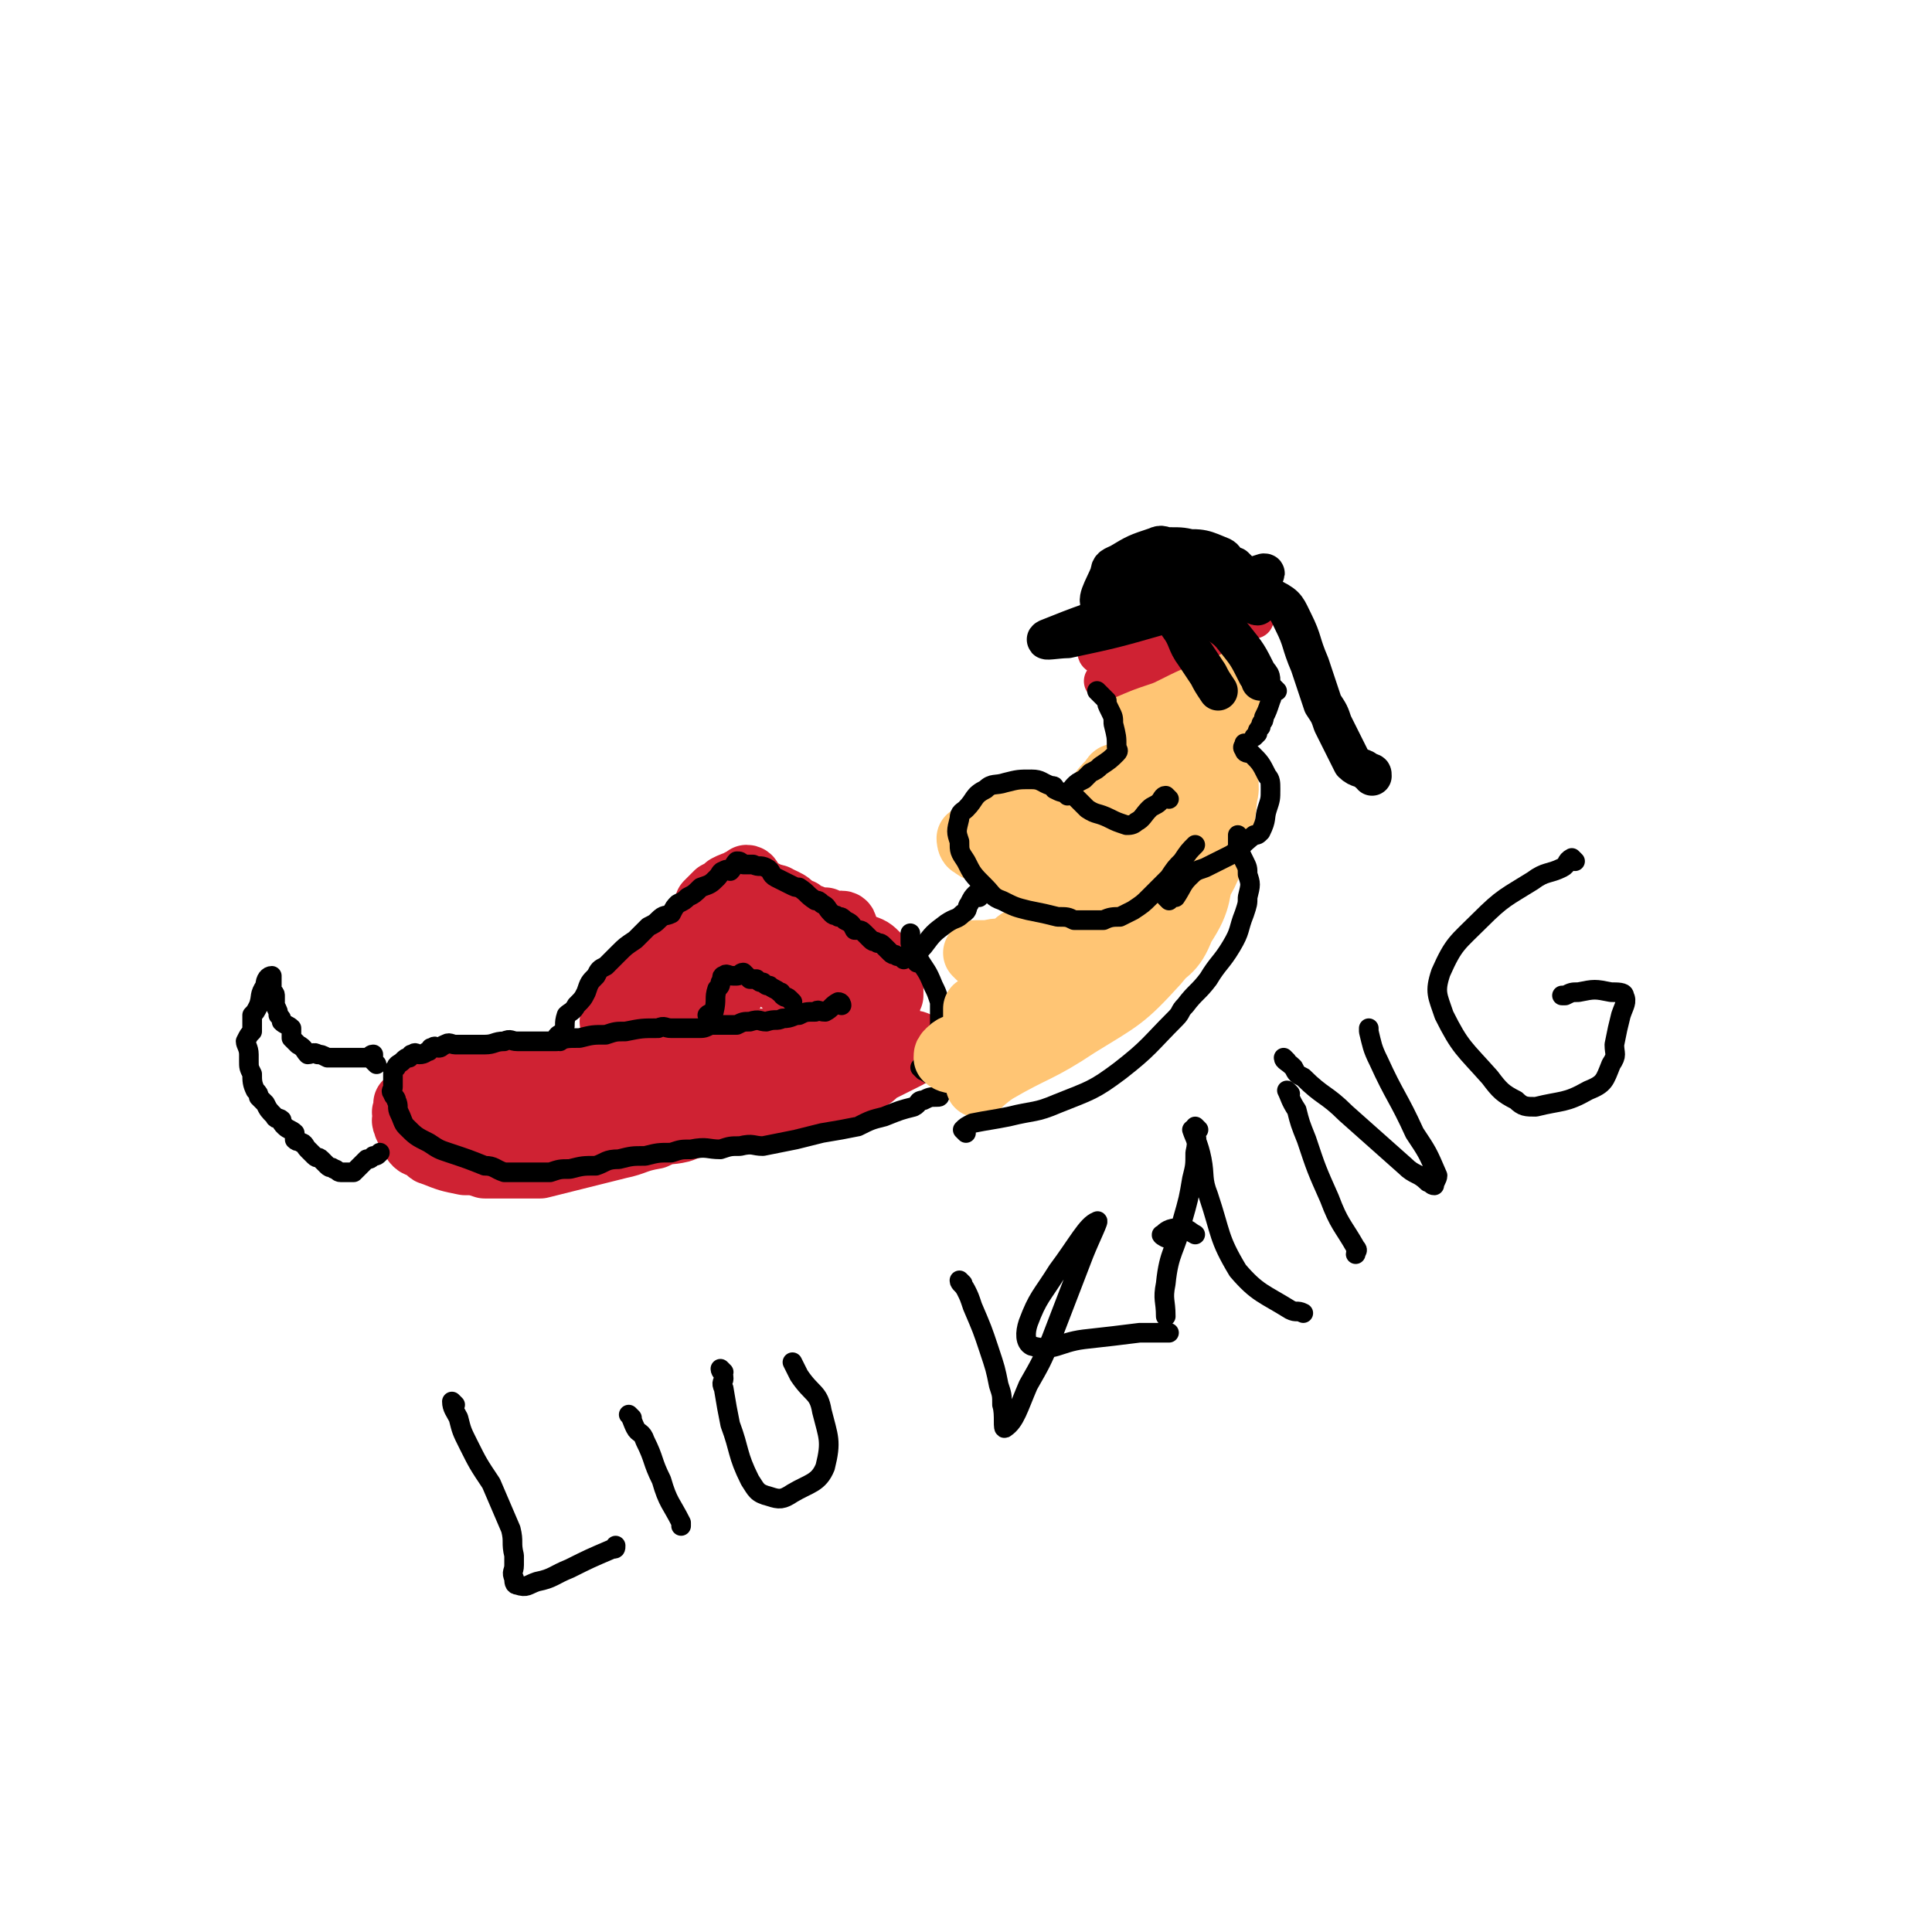 <svg viewBox='0 0 590 590' version='1.1' xmlns='http://www.w3.org/2000/svg' xmlns:xlink='http://www.w3.org/1999/xlink'><g fill='none' stroke='#CF2233' stroke-width='20' stroke-linecap='round' stroke-linejoin='round'><path d='M247,300c0,0 -1,0 -1,-1 -1,-2 0,-2 -1,-3 -1,-1 -2,-1 -3,-2 -3,-2 -2,-3 -4,-5 -3,-2 -3,-2 -6,-4 -3,-1 -4,-1 -7,-1 -3,1 -3,1 -5,2 0,0 0,1 0,1 '/><path d='M250,296c0,0 -1,0 -1,-1 0,-1 0,-1 0,-1 -1,-1 -2,-1 -3,-1 -2,-2 -2,-2 -4,-4 -2,-1 -2,-1 -5,-3 -3,-1 -3,-1 -6,-3 -1,0 -1,-1 -3,-1 -1,0 -1,-1 -3,0 -2,0 -1,0 -3,1 -1,0 -1,-1 -1,0 0,1 0,3 2,4 4,2 4,2 9,3 8,1 9,1 17,2 1,0 1,1 2,2 3,1 3,1 5,3 1,1 1,1 2,2 0,1 -1,1 0,2 0,1 0,1 1,2 0,1 0,1 1,2 0,1 1,2 1,2 -2,0 -2,-1 -4,-2 -5,-3 -5,-3 -10,-5 -3,-2 -3,-2 -7,-3 -2,-1 -2,-1 -5,-1 -1,-1 -2,-2 -1,-1 0,0 1,1 2,2 4,4 4,4 8,7 2,2 2,3 5,5 1,0 1,0 2,0 3,1 3,1 5,2 1,0 1,-1 2,0 2,0 2,0 4,1 2,0 2,0 3,0 1,-1 1,-1 2,-1 2,0 2,0 3,0 1,-1 0,-2 1,-3 0,-2 0,-2 1,-4 0,-1 0,-1 0,-2 0,-2 0,-2 0,-4 0,-1 0,-1 0,-2 -2,-2 -2,-2 -4,-4 -2,-2 -2,-2 -5,-3 -7,-4 -7,-4 -15,-8 -5,-2 -5,-1 -10,-3 -1,-1 -2,0 -2,-1 -1,-1 0,-2 1,-3 '/><path d='M258,283c0,0 0,-1 -1,-1 -1,0 -1,1 -2,1 -1,-1 -1,-1 -3,-2 -1,0 -1,0 -3,0 -1,-1 -1,-1 -3,-1 -1,-1 -1,-2 -3,-2 -2,-2 -2,-2 -4,-3 -3,-1 -3,-1 -5,-2 -2,-1 -2,-1 -5,-2 -1,-1 -1,-1 -2,-1 -1,-1 -1,-1 -2,0 -1,0 -1,0 -3,1 -1,1 -1,1 -3,2 -2,2 -2,2 -3,3 0,1 0,1 0,2 '/><path d='M229,269c0,0 0,-1 -1,-1 -1,1 0,2 -1,3 -2,1 -2,1 -3,3 -3,3 -2,3 -5,6 -2,1 -2,1 -4,2 -2,1 -1,2 -3,3 -3,3 -3,3 -7,6 -4,4 -4,3 -8,7 -2,2 -1,2 -3,4 -2,4 -2,3 -5,7 0,0 0,0 -1,1 0,1 0,1 -1,2 0,1 1,1 1,2 0,1 -1,1 0,2 0,1 0,1 1,2 0,1 0,1 1,2 1,1 1,0 2,1 1,1 1,1 2,2 1,0 1,0 2,0 1,0 1,0 2,0 1,0 1,0 2,0 3,-1 3,-1 5,-2 3,-2 3,-1 5,-3 3,-3 3,-4 6,-7 2,-2 3,-2 5,-5 2,-2 1,-2 3,-4 2,-4 2,-4 5,-7 1,-2 1,-1 2,-3 1,-1 2,-1 2,-3 0,-2 0,-2 0,-3 -1,-1 -1,-1 -1,-2 0,0 0,-1 -1,-1 0,0 -1,0 -2,1 -2,1 -2,1 -5,3 -6,6 -6,5 -12,11 -7,7 -6,8 -13,14 -2,2 -3,3 -4,3 0,1 1,0 2,0 11,-8 11,-8 22,-16 5,-4 4,-4 8,-8 1,-1 1,-1 2,-2 0,0 0,0 0,0 '/><path d='M255,315c0,0 0,-1 -1,-1 -1,0 -1,1 -2,2 -1,0 -1,0 -3,0 -2,1 -2,0 -4,1 -2,0 -2,0 -5,0 -3,0 -3,0 -5,1 -3,0 -3,0 -5,0 -3,0 -3,0 -5,0 -2,0 -2,-1 -5,0 -2,0 -2,0 -5,1 -5,1 -5,0 -11,1 -2,1 -2,1 -5,2 -2,0 -2,0 -4,0 -3,1 -3,0 -6,1 -2,0 -2,0 -5,1 -2,0 -2,0 -4,1 -5,0 -5,0 -9,1 -4,0 -4,1 -8,2 -5,1 -5,1 -10,2 -3,0 -3,0 -6,1 -4,0 -4,0 -8,1 -2,0 -2,-1 -5,0 -1,0 -1,1 -2,1 -2,1 -2,0 -4,1 -1,0 -1,0 -2,1 -1,1 -1,1 -2,2 0,1 0,1 0,2 -1,1 0,1 0,2 0,1 -1,1 0,2 0,1 0,1 1,2 0,1 0,1 1,2 1,1 0,1 1,2 1,1 1,0 2,1 2,1 2,2 3,2 5,2 5,2 10,3 3,0 3,0 6,1 3,0 3,0 7,0 5,0 5,0 10,0 4,-1 4,-1 8,-2 4,-1 4,-1 8,-2 4,-1 4,-1 8,-2 5,-1 5,-2 11,-3 4,-2 4,-1 8,-2 5,-2 5,-2 11,-3 3,-1 3,-1 6,-2 9,-3 9,-3 17,-5 4,-1 4,0 8,-1 3,-1 3,-1 7,-2 3,-1 3,-1 6,-2 3,-1 3,-1 5,-3 4,-2 4,-2 8,-4 2,-1 2,-1 3,-2 1,-1 2,-2 1,-2 -1,-1 -2,0 -5,1 -9,1 -9,1 -18,2 -21,4 -21,4 -42,8 -12,2 -12,2 -24,4 -10,1 -10,0 -20,1 -5,0 -4,0 -9,1 -1,0 -3,-1 -3,0 1,1 2,2 5,3 10,0 10,-1 20,-2 9,-2 9,-2 17,-3 2,-1 3,-1 3,0 -1,0 -2,1 -3,2 -14,3 -15,3 -29,6 -14,3 -25,5 -28,5 -2,0 9,-2 18,-4 7,-2 7,-2 15,-5 8,-2 8,-3 16,-5 3,-1 3,-1 6,-1 1,-1 3,-1 2,0 -3,1 -5,1 -9,2 -12,1 -12,1 -24,2 -7,0 -7,0 -13,1 -3,0 -3,1 -6,1 -1,0 -1,0 -2,0 '/></g>
<g fill='none' stroke='#000000' stroke-width='6' stroke-linecap='round' stroke-linejoin='round'><path d='M257,307c0,0 0,-1 -1,-1 -2,1 -2,2 -4,3 -2,0 -2,-1 -3,0 -3,0 -3,0 -5,1 -2,0 -2,1 -5,1 -2,1 -2,0 -5,1 -2,0 -2,-1 -5,0 -2,0 -2,0 -4,1 -4,0 -4,0 -8,0 -2,1 -2,1 -4,1 -4,0 -4,0 -8,0 -2,0 -2,-1 -4,0 -5,0 -5,0 -10,1 -3,0 -3,0 -6,1 -4,0 -4,0 -8,1 -4,0 -4,0 -7,1 -2,0 -2,0 -3,0 -2,0 -2,0 -4,0 -3,0 -3,0 -5,0 -2,0 -2,-1 -4,0 -3,0 -3,1 -6,1 -1,0 -1,0 -3,0 -1,0 -1,0 -3,0 -1,0 -1,0 -3,0 -1,0 -2,-1 -3,0 -1,0 -1,1 -2,1 -1,0 -1,-1 -2,0 -1,0 0,0 -1,1 -1,0 -1,1 -3,1 -1,0 -1,-1 -2,0 -1,0 0,0 -1,1 -1,0 -1,0 -2,1 -1,1 -2,1 -2,2 -1,1 -1,1 -1,2 0,1 0,1 0,2 0,1 0,1 0,2 0,1 -1,1 0,2 0,1 1,1 1,2 1,2 0,2 1,4 1,2 1,3 2,4 3,3 3,3 7,5 3,2 3,2 6,3 6,2 6,2 11,4 3,0 3,1 6,2 3,0 3,0 5,0 5,0 5,0 9,0 3,-1 3,-1 6,-1 4,-1 4,-1 8,-1 3,-1 3,-2 7,-2 4,-1 4,-1 8,-1 4,-1 4,-1 8,-1 3,-1 3,-1 6,-1 5,-1 5,0 9,0 3,-1 3,-1 6,-1 4,-1 4,0 7,0 5,-1 5,-1 10,-2 4,-1 4,-1 8,-2 6,-1 6,-1 11,-2 4,-2 4,-2 8,-3 5,-2 5,-2 9,-3 2,-1 1,-2 3,-2 2,-1 2,-1 4,-1 1,0 1,0 1,-1 '/><path d='M115,325c0,0 0,0 -1,-1 0,-1 0,-1 0,-2 -1,0 -1,1 -2,1 -2,0 -2,0 -3,0 -1,0 -1,0 -2,0 -1,0 -1,0 -2,0 -1,0 -1,0 -2,0 -1,0 -1,0 -2,0 -1,0 -1,0 -1,0 -2,-1 -2,-1 -3,-1 -1,-1 -2,0 -3,0 -1,-1 -1,-2 -3,-3 -1,-1 -1,-1 -2,-2 0,-1 0,-2 0,-3 -1,-1 -2,-1 -3,-2 0,-1 0,-1 -1,-2 0,-1 0,-1 -1,-3 0,-1 0,-1 0,-3 0,-1 -1,-1 -1,-1 0,-1 0,-1 0,-2 0,-2 0,-3 0,-3 -1,0 -2,1 -2,3 -2,3 -1,3 -2,6 -1,2 -1,2 -2,3 0,3 0,3 0,5 -1,1 -1,1 -2,3 0,1 1,2 1,4 0,1 0,1 0,2 0,2 0,2 1,4 0,2 0,3 1,5 1,1 1,1 1,2 1,1 1,1 2,2 1,2 1,2 3,4 0,1 1,0 2,1 0,1 0,1 1,2 1,1 2,1 3,2 0,1 0,2 0,2 1,1 1,0 2,1 1,0 1,1 2,2 1,1 1,1 2,2 1,1 1,0 2,1 1,1 1,1 2,2 1,1 1,0 2,1 1,0 1,1 2,1 1,0 1,0 2,0 1,0 1,0 2,0 1,-1 1,-1 2,-2 1,-1 1,-1 2,-2 1,0 1,0 2,-1 1,0 1,0 2,-1 '/><path d='M171,318c0,0 -1,0 -1,-1 0,-1 1,-1 2,-2 1,-2 0,-2 1,-5 1,-1 2,-1 3,-3 2,-2 2,-2 3,-4 1,-3 1,-3 3,-5 1,-2 1,-2 3,-3 2,-2 2,-2 4,-4 2,-2 2,-2 5,-4 2,-2 2,-2 4,-4 2,-1 2,-1 3,-2 2,-2 2,-1 4,-2 1,-2 1,-2 2,-3 2,-1 2,-1 3,-2 2,-1 2,-1 4,-3 3,-1 3,-1 5,-3 1,-1 1,-2 2,-2 1,-1 2,0 2,0 1,-1 1,-2 2,-3 1,0 1,0 2,1 2,0 2,0 3,0 2,1 2,0 4,1 2,1 1,2 3,3 2,1 2,1 4,2 2,1 2,1 3,1 3,2 2,2 5,4 1,0 1,0 2,1 2,1 1,1 3,3 1,1 1,0 2,1 1,0 1,0 2,1 2,1 2,1 3,3 2,0 2,0 3,1 1,1 1,1 2,2 1,1 1,0 2,1 1,0 1,0 2,1 1,1 1,1 2,2 1,1 1,0 2,1 1,0 1,0 2,1 '/><path d='M242,306c0,0 0,0 -1,-1 -1,-1 -1,0 -2,-1 -1,-1 0,-1 -1,-1 -1,-1 -2,-1 -3,-2 -1,0 -1,0 -2,-1 -1,0 -1,0 -2,-1 -1,0 -1,0 -2,0 -1,-1 -1,-1 -2,-2 -1,0 -1,1 -2,1 -1,0 -1,0 -1,0 -2,0 -2,-1 -3,0 -1,0 0,1 -1,2 0,1 0,1 -1,2 -1,3 0,3 -1,7 -1,1 -1,0 -2,1 '/><path d='M282,327c0,0 -1,-1 -1,-1 1,0 2,2 3,2 0,-1 0,-2 1,-3 0,-1 0,-1 1,-2 0,-1 1,-1 1,-3 0,-2 0,-2 0,-4 -1,-2 0,-2 0,-3 0,-2 0,-2 0,-3 0,-2 0,-2 0,-4 -1,-3 -1,-3 -2,-5 -2,-5 -2,-4 -5,-9 -1,-2 -1,-2 -2,-4 0,-2 0,-2 0,-3 '/></g>
<g fill='none' stroke='#FFC574' stroke-width='20' stroke-linecap='round' stroke-linejoin='round'><path d='M299,292c0,0 -1,-1 -1,-1 1,0 2,0 4,0 3,-1 3,0 6,-1 2,-1 2,-2 4,-3 4,-2 4,-1 7,-4 5,-5 4,-5 7,-10 2,-3 2,-3 3,-5 2,-2 2,-2 4,-5 0,-1 0,-1 1,-2 0,-1 0,-1 0,-3 1,-2 0,-2 0,-4 0,-2 0,-2 0,-4 1,-3 0,-3 1,-6 2,-3 2,-3 4,-5 1,-1 1,-2 2,-2 2,0 3,0 4,2 3,4 4,4 4,9 -1,13 -2,14 -6,27 -3,8 -3,8 -8,16 -5,6 -5,7 -11,12 -8,6 -10,5 -19,10 -5,2 -5,3 -10,5 -2,2 -3,1 -5,3 -1,1 -1,1 -1,2 1,1 2,1 4,1 6,-1 7,1 12,-2 14,-7 15,-8 26,-18 9,-8 8,-9 15,-18 4,-7 5,-8 6,-16 1,-3 0,-5 -2,-7 -2,-1 -5,-1 -7,1 -5,5 -4,6 -8,12 -5,10 -5,10 -11,20 -7,11 -7,11 -14,22 -4,5 -5,5 -9,10 -1,2 -3,4 -2,3 0,0 2,-2 5,-4 12,-7 13,-6 25,-14 13,-8 14,-8 24,-19 6,-7 5,-8 9,-17 4,-8 5,-7 8,-15 3,-9 3,-9 4,-19 1,-3 0,-6 -1,-7 0,0 0,3 -1,5 0,3 0,3 -1,7 -1,7 -1,7 -3,14 -3,11 -1,12 -7,21 -3,8 -5,7 -11,13 -3,3 -3,4 -7,6 -5,3 -5,2 -10,4 -10,2 -10,1 -20,3 -5,1 -5,1 -10,2 -2,0 -2,0 -3,0 -1,0 -2,0 -2,0 0,-1 0,-2 0,-3 1,0 2,0 3,0 2,-2 2,-2 4,-3 '/><path d='M342,284c0,0 0,-1 -1,-1 -1,0 -1,0 -2,0 -2,-1 -2,-1 -5,-3 -2,-1 -2,-1 -4,-2 -2,-1 -2,0 -4,-2 -4,-2 -4,-3 -9,-6 -4,-3 -4,-3 -8,-6 -4,-2 -4,-2 -7,-3 -2,-2 -3,-1 -5,-3 -1,0 -1,-2 -1,-2 1,0 2,1 3,2 1,1 1,1 2,2 1,1 1,2 2,2 2,1 2,1 4,1 '/><path d='M322,258c0,0 -1,-1 -1,-1 1,0 1,1 3,1 1,0 2,0 1,0 0,-1 -1,-1 -2,-1 -2,-2 -1,-2 -3,-3 -3,-2 -3,-3 -7,-4 -4,-1 -4,0 -8,-1 -1,0 -1,0 -1,-1 '/><path d='M354,240c0,0 -1,-1 -1,-1 0,0 1,0 2,1 3,1 3,1 5,3 2,2 2,2 3,5 0,2 1,2 0,4 0,2 0,2 -1,4 0,0 -1,2 -1,1 1,-2 2,-4 3,-7 1,-2 1,-2 1,-4 1,-3 1,-3 1,-6 0,-5 1,-5 -1,-9 -1,-2 -2,-2 -4,-3 -3,-1 -3,-1 -6,-1 -1,0 -1,0 -2,0 -1,0 -1,0 -2,0 '/><path d='M351,204c0,0 -1,-1 -1,-1 -1,1 -1,1 -2,3 0,1 0,2 0,3 1,4 1,4 3,7 3,3 3,3 7,5 2,1 3,2 4,1 1,-1 1,-3 1,-5 1,-5 1,-5 0,-9 0,-4 0,-5 -1,-8 -1,-1 -2,-1 -2,0 -1,4 -2,5 -1,10 1,4 1,5 4,8 2,3 2,3 6,4 3,0 4,-1 7,-3 1,0 2,-1 1,-2 -2,-6 -3,-6 -7,-12 -2,-2 -2,-2 -4,-3 -2,-1 -2,-1 -4,-1 -1,0 -1,1 -1,1 '/></g>
<g fill='none' stroke='#CF2233' stroke-width='12' stroke-linecap='round' stroke-linejoin='round'><path d='M336,200c0,0 -1,0 -1,-1 1,-1 1,-1 3,-2 2,0 2,0 5,0 5,-1 5,-1 9,-2 7,-1 7,-1 14,-2 1,-1 2,0 3,-1 2,0 2,0 3,0 6,-1 6,-2 11,-3 '/><path d='M375,192c0,0 -1,-1 -1,-1 -1,1 -1,2 -3,3 -2,1 -2,1 -5,2 -8,3 -8,3 -16,7 -6,2 -6,2 -13,5 '/></g>
<g fill='none' stroke='#000000' stroke-width='12' stroke-linecap='round' stroke-linejoin='round'><path d='M351,183c0,0 -1,-1 -1,-1 1,0 2,0 3,1 2,0 2,1 3,2 2,3 2,3 4,6 3,4 2,5 5,9 2,3 2,3 4,6 1,2 1,2 3,5 '/><path d='M367,183c0,0 -1,-1 -1,-1 0,1 0,2 0,3 2,2 2,1 4,3 3,4 4,3 7,7 4,5 4,5 7,11 1,1 1,1 1,2 '/><path d='M384,185c0,0 -1,0 -1,-1 -1,0 -1,0 -2,0 -3,-1 -3,-1 -6,-1 -4,-1 -4,-1 -8,-1 -10,-1 -11,-1 -19,0 -1,0 1,1 2,1 13,-2 13,-2 26,-4 5,-1 12,-4 10,-4 -3,1 -10,3 -20,6 -13,3 -13,3 -26,7 -1,0 -3,1 -2,1 16,-3 18,-4 36,-8 4,-1 11,-2 8,-1 -9,1 -16,1 -32,5 -15,4 -20,6 -30,10 -2,1 3,0 6,0 14,-3 14,-3 28,-7 5,-1 5,0 10,-2 1,0 3,0 2,-1 -7,-1 -9,-1 -18,-2 -5,-1 -5,-1 -10,0 -1,0 -2,0 -1,1 2,3 2,6 6,5 16,-1 17,-3 33,-9 2,-1 1,-2 2,-4 '/><path d='M378,174c0,0 -1,-1 -1,-1 -1,0 -1,1 -2,1 -2,-1 -1,-2 -3,-4 -3,-1 -3,-1 -7,-2 -4,-1 -4,-1 -8,-1 -2,0 -2,-1 -4,0 -6,2 -6,2 -11,5 -2,1 -3,1 -3,3 -2,5 -5,9 -2,10 8,2 12,1 23,-3 7,-2 7,-3 13,-8 1,-1 2,-3 0,-4 -5,-2 -6,-3 -13,-2 -7,1 -15,5 -14,6 1,1 9,-2 18,-3 '/><path d='M369,179c0,0 -2,-1 -1,-1 2,0 3,1 5,2 3,0 3,0 6,0 5,1 6,1 10,3 4,2 4,3 6,7 3,6 2,6 5,13 2,6 2,6 4,12 2,3 2,3 3,6 2,4 2,4 4,8 1,2 1,2 2,4 2,2 3,1 5,3 1,0 1,0 1,1 '/></g>
<g fill='none' stroke='#000000' stroke-width='6' stroke-linecap='round' stroke-linejoin='round'><path d='M357,244c0,0 -1,-1 -1,-1 -1,0 -1,1 -2,2 -1,1 -2,1 -3,2 -2,2 -2,3 -4,4 -1,1 -2,1 -3,1 -3,-1 -3,-1 -5,-2 -4,-2 -4,-1 -7,-3 -2,-2 -2,-2 -4,-4 -1,0 -1,0 -2,-1 -2,0 -2,0 -4,-1 0,-1 0,-1 -1,-1 -3,-1 -3,-2 -6,-2 -4,0 -4,0 -8,1 -3,1 -4,0 -6,2 -4,2 -3,3 -6,6 -1,1 -2,1 -2,3 -1,4 -1,4 0,7 0,3 0,3 2,6 2,4 2,4 6,8 2,2 2,3 5,4 4,2 4,2 8,3 5,1 5,1 9,2 3,0 3,0 5,1 2,0 2,0 4,0 3,0 3,0 5,0 2,-1 3,-1 5,-1 2,-1 2,-1 4,-2 3,-2 3,-2 5,-4 3,-3 3,-3 6,-6 2,-3 2,-3 4,-5 2,-3 2,-3 4,-5 '/><path d='M357,275c0,0 -1,-1 -1,-1 0,0 2,0 3,0 2,-3 2,-4 4,-6 2,-2 2,-2 5,-3 4,-2 4,-2 8,-4 3,-2 3,-3 7,-6 1,0 1,0 2,-1 2,-4 1,-4 2,-7 1,-3 1,-3 1,-6 0,-2 0,-3 -1,-4 -2,-4 -2,-4 -5,-7 -1,0 -2,0 -2,-1 -1,-1 0,-1 0,-2 '/><path d='M336,212c0,0 -1,-1 -1,-1 1,1 1,1 3,3 0,1 0,1 1,3 1,2 1,2 1,4 1,4 1,4 1,7 0,1 1,1 0,2 -2,2 -2,2 -5,4 -1,1 -1,1 -3,2 -1,1 -1,1 -2,2 -2,1 -2,1 -3,2 -1,1 -1,2 -2,3 '/><path d='M390,211c0,0 -1,-1 -1,-1 -1,1 0,2 -1,4 -1,3 -1,3 -2,5 0,2 -1,1 -1,3 -1,1 -1,1 -1,2 0,0 0,0 -1,1 '/><path d='M299,274c0,0 -1,-1 -1,-1 -1,1 -1,1 -2,3 -1,1 0,2 -2,3 -2,2 -2,1 -5,3 -4,3 -4,3 -7,7 -2,2 -1,2 -2,4 0,1 0,1 0,1 '/><path d='M295,346c0,0 -1,-1 -1,-1 1,-1 1,-1 3,-2 5,-1 6,-1 11,-2 8,-2 8,-1 15,-4 10,-4 11,-4 19,-10 9,-7 9,-8 17,-16 2,-2 1,-2 3,-4 3,-4 4,-4 7,-8 3,-5 4,-5 7,-10 3,-5 2,-5 4,-10 1,-3 1,-3 1,-5 1,-4 1,-4 0,-7 0,-2 0,-2 -1,-4 -1,-2 -1,-2 -2,-5 0,-1 0,-1 0,-3 '/><path d='M139,429c0,0 -1,-1 -1,-1 0,2 1,3 2,5 1,4 1,4 3,8 3,6 3,6 7,12 3,7 3,7 6,14 1,4 0,4 1,8 0,1 0,1 0,3 0,2 -1,2 0,4 0,1 0,2 1,2 3,1 3,0 6,-1 5,-1 5,-2 10,-4 6,-3 6,-3 13,-6 1,0 1,0 1,-1 '/><path d='M193,433c0,0 -1,-1 -1,-1 1,1 1,2 2,4 1,2 2,1 3,4 3,6 2,6 5,12 2,7 3,7 6,13 0,1 0,1 0,1 '/><path d='M221,419c0,0 -1,-1 -1,-1 0,1 1,1 1,3 0,1 -1,1 0,3 1,6 1,6 2,11 3,8 2,9 6,17 2,3 2,4 6,5 3,1 4,1 7,-1 5,-3 8,-3 10,-8 2,-8 1,-9 -1,-17 -1,-6 -3,-5 -7,-11 -1,-2 -1,-2 -2,-4 '/><path d='M294,392c0,0 -1,-1 -1,-1 0,1 1,1 2,3 1,2 1,2 2,5 3,7 3,7 5,13 2,6 2,6 3,11 1,3 1,3 1,6 1,3 0,8 1,7 3,-2 4,-6 7,-13 4,-7 4,-7 7,-14 5,-13 5,-13 10,-26 2,-5 5,-11 4,-10 -3,1 -6,7 -12,15 -5,8 -6,8 -9,16 -1,3 -1,6 1,7 7,2 8,-1 16,-2 9,-1 9,-1 17,-2 5,0 5,0 9,0 '/><path d='M366,345c0,0 -1,-1 -1,-1 0,3 1,4 0,8 0,4 0,4 -1,8 -1,6 -1,6 -3,13 -2,9 -4,9 -5,19 -1,5 0,5 0,10 '/><path d='M365,346c0,0 -1,-1 -1,-1 1,3 2,4 3,9 1,5 0,6 2,11 4,12 3,13 9,23 6,7 8,7 16,12 2,1 2,0 4,1 '/><path d='M356,378c0,0 -2,-1 -1,-1 1,-1 2,-2 5,-2 3,0 3,1 5,2 '/><path d='M394,334c0,0 -1,-1 -1,-1 1,2 1,3 3,6 1,4 1,4 3,9 3,9 3,9 7,18 3,8 4,8 8,15 1,1 0,1 0,2 '/><path d='M393,324c0,0 -1,-1 -1,-1 0,1 1,1 3,3 1,2 1,2 3,3 6,6 7,5 13,11 9,8 9,8 18,16 3,3 4,2 7,5 1,0 1,1 2,1 0,-1 1,-2 1,-3 -3,-7 -3,-7 -7,-13 -5,-11 -6,-11 -11,-22 -2,-4 -2,-5 -3,-9 0,-1 0,-1 0,-1 '/><path d='M481,263c0,0 -1,-1 -1,-1 -2,1 -1,2 -3,3 -4,2 -5,1 -9,4 -8,5 -9,5 -16,12 -7,7 -8,7 -12,16 -2,6 -1,7 1,13 5,10 6,10 14,19 3,4 4,5 8,7 2,2 3,2 6,2 8,-2 9,-1 16,-5 5,-2 5,-3 7,-8 2,-3 1,-3 1,-6 1,-5 1,-5 2,-9 1,-3 2,-4 1,-6 0,-1 -2,-1 -4,-1 -5,-1 -5,-1 -10,0 -2,0 -2,0 -4,1 0,0 0,0 -1,0 '/></g>
</svg>